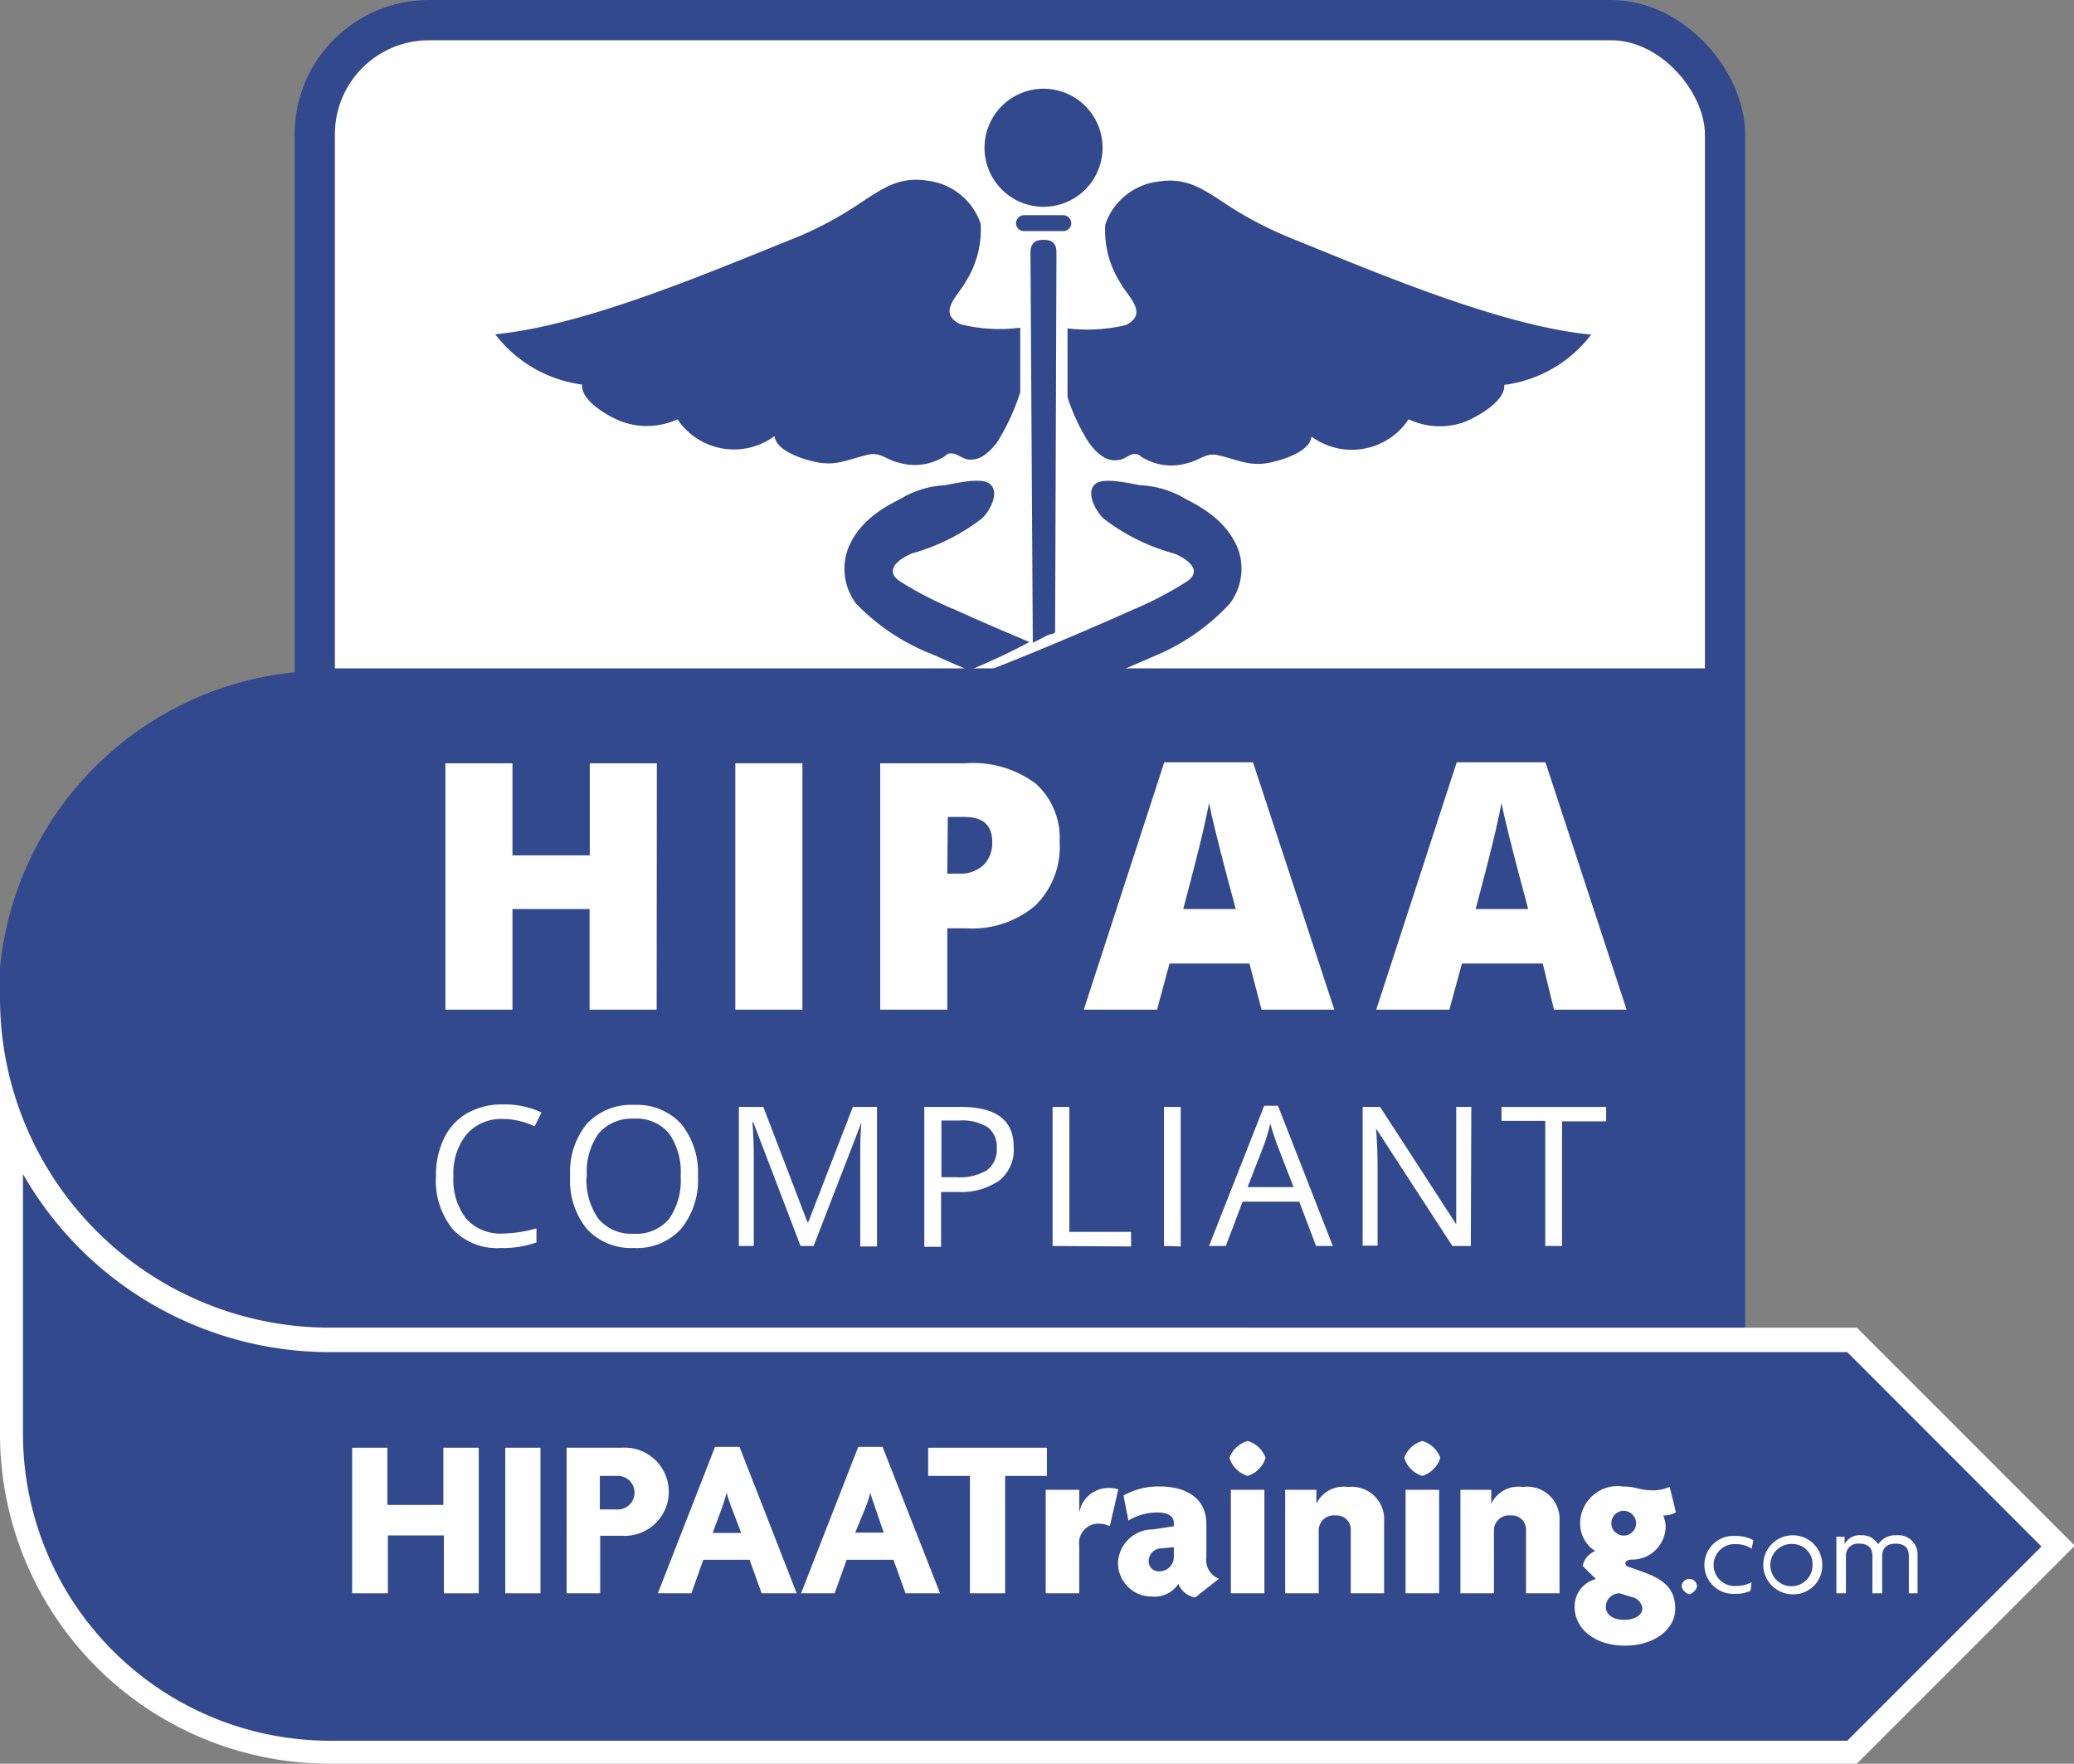 <svg xmlns="http://www.w3.org/2000/svg" viewBox="0 0 123.68 105.16"><rect x="0" y="0" width="123.68" height="105.16" fill="#808080" stroke="none"/><defs><style>.cls-1{fill:#fff;}.cls-2{fill:none;stroke:#33498d;stroke-miterlimit:10;stroke-width:2.4px;}.cls-3{fill:#33498d;}</style></defs><title>badge19-darkblue</title><g id="Layer_2" data-name="Layer 2"><g id="_12" data-name="12"><rect class="cls-1" x="18.77" y="1.2" width="84.1" height="86.64" rx="6.81" ry="6.81"/><rect class="cls-2" x="18.77" y="1.2" width="84.1" height="86.64" rx="6.81" ry="6.81"/><path class="cls-3" d="M62.24,5.29a3.52,3.52,0,1,0,3.51,3.52A3.52,3.52,0,0,0,62.24,5.29Z"/><path class="cls-3" d="M63.41,12.83H61.07a.48.48,0,0,0-.48.48.47.47,0,0,0,.48.47h2.34a.47.47,0,0,0,.47-.47A.48.48,0,0,0,63.41,12.83Z"/><path class="cls-3" d="M62.24,14.3c-.44,0-.79.14-.79.76l.14,23.27h0l.81-.42a1.39,1.39,0,0,1,.38-.12l.14-.07L63,15.06C63,14.44,62.67,14.3,62.24,14.3Z"/><path class="cls-3" d="M61.65,50.61a3.65,3.65,0,0,1,1.24-.25V47.9a7.68,7.68,0,0,1-1.26.12Z"/><path class="cls-3" d="M62.48,64.53c-.25.12-.5.22-.74.31v2.32l.09.08,0,0,0,0s0,.05.06.07a3.15,3.15,0,0,1,.7-.32l.15,0v-2.4l-.16,0Z"/><path class="cls-3" d="M61.76,70.46l0,2.36.14.14.11.09h0a1,1,0,0,1,.75-.14V70a2.9,2.9,0,0,1-.41-.06C62.19,70.08,62,70.28,61.76,70.46Z"/><path class="cls-3" d="M62.27,75.46a5.5,5.5,0,0,1-.48.28l0,4.5a.48.48,0,0,0,1,0l0-4.62a1.31,1.31,0,0,1-.27-.06A1.09,1.09,0,0,1,62.27,75.46Z"/><path class="cls-3" d="M62.74,58.94h0a1.21,1.21,0,0,1-.37-.25l-.66.19V61.6a1,1,0,0,1,.42.24c.22-.06.43-.11.65-.15h.06V59l-.11-.05Z"/><path class="cls-3" d="M61.68,55.55a1.3,1.3,0,0,1,.18.23.37.37,0,0,1,0,.11c.28-.1.55-.19.83-.27l.13,0v-2l-1.2.34Z"/><path class="cls-3" d="M61.61,42.59v2.23l1.05-.29a1,1,0,0,1,.24-.05v-2.2l-.46-.05C62.18,42.36,61.9,42.48,61.61,42.59Z"/><path class="cls-3" d="M57.26,19.33c-1.38-.69-.15-1.66.34-2.55a5.8,5.8,0,0,0,.88-3.44,3.82,3.82,0,0,0-3.12-2.56c-1.64-.26-2.54.34-3.83,1.17a21.59,21.59,0,0,1-4,2.19c-5,2-12.59,5.28-18,5.79a7.8,7.8,0,0,0,5.19,3c-.11,1,1.72,2,2.48,2.25A4.37,4.37,0,0,0,40.4,25a4.06,4.06,0,0,0,5.79,1c.1.9,1.68,1.37,2.38,1.53,1.29.3,2-.15,3.2-.42.75-.17,1.07.31,1.88.49a3.32,3.32,0,0,0,2.51-.29c.38-.19.23-.3.64-.27.24,0,.61.3.89.35.79.12,1.33-.47,1.76-1a13.19,13.19,0,0,0,1.39-3l0-3.85A9.68,9.68,0,0,1,57.26,19.33Z"/><path class="cls-3" d="M72.86,12c-1.29-.83-2.19-1.43-3.82-1.17a3.82,3.82,0,0,0-3.13,2.56,5.8,5.8,0,0,0,.88,3.44c.49.89,1.72,1.86.35,2.55a9.86,9.86,0,0,1-3.48.2v4.1a11.81,11.81,0,0,0,1.29,2.74c.43.56,1,1.15,1.76,1,.29,0,.65-.33.89-.35.41,0,.26.08.64.27a3.32,3.32,0,0,0,2.51.29c.82-.18,1.14-.66,1.88-.49,1.2.27,1.91.72,3.21.42.69-.16,2.27-.63,2.37-1.53A4.06,4.06,0,0,0,84,25a4.37,4.37,0,0,0,3.22.2c.77-.27,2.59-1.28,2.48-2.25a7.77,7.77,0,0,0,5.19-3c-5.42-.51-13-3.77-18-5.79A21.91,21.91,0,0,1,72.86,12Z"/><path class="cls-3" d="M53.65,34.65c-1.08-.74.26-1.48.79-1.67a12.12,12.12,0,0,0,4.12-2.07c.44-.4,1.13-1.6.42-2.09-.52-.36-2,0-2.62.11a5.71,5.71,0,0,0-2.43.68c-.4.28-2.57,1.06-3.36,3.11A3.46,3.46,0,0,0,51.06,36a12.76,12.76,0,0,0,4.63,3.05c.44.2,1.16.52,2.1.92a39.07,39.07,0,0,0,3.6-1.69c-2.18-.91-3.74-1.61-4.47-1.94A21.6,21.6,0,0,1,53.65,34.65Z"/><path class="cls-3" d="M63,74.52c-.22.22-.3.36-.53.59l.29.31a2.73,2.73,0,0,1,.63,2.63s.29-.16.47-.71A2.81,2.81,0,0,0,63.33,75,3.84,3.84,0,0,0,63,74.52Z"/><path class="cls-3" d="M64.51,63.41l0,0a16.48,16.48,0,0,1-1.69,1.06,14.78,14.78,0,0,1,1.64.93c.13.08-.5,1-1.12,1.45s-1.38,1.06-2,1.61a5.59,5.59,0,0,0-1.78,2.05,2.17,2.17,0,0,0,.76,2.53c.3.25.79.79,1.05,1,0-.14.44-.41.56-.69-1.4-1.17-2.26-2.59.19-3.88.66-.47,1.41-.94,2.18-1.52a7,7,0,0,0,1.12-1.07,2,2,0,0,0,.57-2A2.62,2.62,0,0,0,64.51,63.41Z"/><path class="cls-3" d="M66.49,52.38c-.1.06-2.29.9-3.23,1.35l1.36.39a4.88,4.88,0,0,1,.72.27,1,1,0,0,1-.18.2A4,4,0,0,1,64,55.3c-1,.48-2.07,1-3.1,1.46s-2.08.71-3.19,2.22A2.16,2.16,0,0,0,58,61.57a6.09,6.09,0,0,0,1.45,1.21l.52.31c.55-.44,1.2-.66,1.77-1-.45-.25-.89-.51-1.29-.78-.85-.52-1.41-1.39-1.15-1.31a9.3,9.3,0,0,1,2.41-1.36c1-.46,2-.89,3.12-1.36a5.78,5.78,0,0,0,1.77-1.05,2.24,2.24,0,0,0,.79-2.84A2.31,2.31,0,0,0,66.49,52.38Z"/><path class="cls-3" d="M68.34,41.06a18.57,18.57,0,0,0-1.77-.74A28.46,28.46,0,0,1,62.82,42c.64.25,1.32.5,2.05.75a22.14,22.14,0,0,1,2.26.86l.54.27-.82.26a25.44,25.44,0,0,1-2.87.6c-1.95.34-4.39.3-6.73,1.57a4.25,4.25,0,0,0-1.83,1.53,2.29,2.29,0,0,0-.2,1.86,3.09,3.09,0,0,0,.85,1.2A7.68,7.68,0,0,0,57.79,52a13.38,13.38,0,0,0,1.92-.7,3.12,3.12,0,0,1,.43-.15l1.08-.45-.86-.28a8.76,8.76,0,0,1-2.62-1.34.1.1,0,0,1-.05,0,4.32,4.32,0,0,1,.7-.44c1.69-.83,3.8-.88,6-1.2a29.34,29.34,0,0,0,3.19-.6c.53-.15,1.05-.32,1.59-.53a2.76,2.76,0,0,0,1.9-2C71.58,42.6,68.79,41.28,68.34,41.06Z"/><path class="cls-3" d="M63.57,68.85c-.31.26-.79.72-1,.82,3.31,1.92-.79,3.65-1.57,5.35a2.84,2.84,0,0,0-.53,2.32c.17.55.44.73.46.71a2.75,2.75,0,0,1,.64-2.63,23.05,23.05,0,0,1,2.54-2.35,2.29,2.29,0,0,0,.75-2.53A4.56,4.56,0,0,0,63.57,68.85Z"/><path class="cls-3" d="M65.1,57.5s-1.59.83-2.31,1.17A8,8,0,0,1,65,60c.27-.08-.29.79-1.14,1.31s-1.75,1-2.62,1.52-2.15.48-2.79,2.12a2,2,0,0,0,.56,2A7,7,0,0,0,60.18,68l.43.31,1.29-.77c-.27-.22-.55-.43-.81-.66-.62-.42-1.25-1.37-1.12-1.45A13.67,13.67,0,0,1,62,64.3c.92-.48,1.87-.9,2.86-1.52a6.3,6.3,0,0,0,1.45-1.21A2.17,2.17,0,0,0,66.7,59,4.55,4.55,0,0,0,65.1,57.5Z"/><path class="cls-3" d="M68.15,46.94c-.73.27-3.61.86-4.26,1A9,9,0,0,1,66,48.6a4.81,4.81,0,0,1,.7.44l-.06,0A8.57,8.57,0,0,1,64,50.42c-1,.37-2.13.65-3.27,1l-1.7.54c-.5.25-1.43.17-2.1,1.39a2.25,2.25,0,0,0,.78,2.84,5.13,5.13,0,0,0,1.42.89c.82-.35,1.65-.64,2.47-1l.21-.12L60.4,55.3a3.94,3.94,0,0,1-1.17-.71.86.86,0,0,1-.19-.2,5.07,5.07,0,0,1,.73-.27l1.63-.47c1.1-.31,2.24-.56,3.42-1a10.45,10.45,0,0,0,3.5-1.78,3.08,3.08,0,0,0,.84-1.2A2.26,2.26,0,0,0,69,47.85,4.39,4.39,0,0,0,68.15,46.94Z"/><path class="cls-3" d="M70.46,29.61A5.79,5.79,0,0,0,68,28.93c-.58-.09-2.11-.47-2.63-.11-.7.49,0,1.69.43,2.09A12,12,0,0,0,70,33c.53.19,1.86.93.78,1.67a21.39,21.39,0,0,1-3.26,1.7c-.78.35-2.48,1.11-4.86,2.1-1.19.5-2.56,1.06-4,1.61a24.68,24.68,0,0,0-2.52,1c-.44.22-3.23,1.54-2.71,3.24a2.76,2.76,0,0,0,1.9,2c.34.14.68.25,1,.35a1.84,1.84,0,0,1,.2-.19,11.6,11.6,0,0,1,3.14-1.82c-.71-.13-1.4-.28-2-.46l-.81-.26c.17-.09.35-.19.54-.27a22.14,22.14,0,0,1,2.26-.86c1.59-.56,3-1.11,4.2-1.59,2.43-1,4.16-1.74,5-2.11A12.79,12.79,0,0,0,73.33,36a3.46,3.46,0,0,0,.49-3.29C73,30.67,70.86,29.89,70.46,29.61Z"/><path class="cls-3" d="M18.77,39.85V40a19.63,19.63,0,0,0,0,39.23v2h84.11V39.85Z"/><path class="cls-3" d="M19.66,104.48a19,19,0,0,1-19-19V66.93a20.37,20.37,0,0,0,19,13h90.78l12.27,12.28-12.27,12.27Z"/><path class="cls-1" d="M1.37,70A21.07,21.07,0,0,0,19.66,80.62h90.5l11.58,11.59-11.58,11.58H19.66A18.31,18.31,0,0,1,1.37,85.5V70M0,59.59V85.5a19.66,19.66,0,0,0,19.66,19.66h91.07l13-13-13-13H19.66A19.66,19.66,0,0,1,0,59.59Z"/><g id="_.com" data-name=".com"><path class="cls-1" d="M100.74,95.06a.7.7,0,0,1-.46-.46.46.46,0,0,1,.92,0A.7.7,0,0,1,100.74,95.06Z"/><path class="cls-1" d="M104.46,92.34a1.67,1.67,0,0,0-.91-.27,1.25,1.25,0,1,0,0,2.49,1.85,1.85,0,0,0,.9-.22l-.06.51a2,2,0,0,1-.89.18,1.73,1.73,0,1,1,0-3.45,2.18,2.18,0,0,1,1.06.25Z"/><path class="cls-1" d="M106.9,95.06a1.76,1.76,0,1,1,1.77-1.75A1.72,1.72,0,0,1,106.9,95.06Zm0-3a1.26,1.26,0,1,0,1.19,1.26A1.2,1.2,0,0,0,106.9,92.06Z"/><path class="cls-1" d="M113.83,95V92.77c0-.39-.18-.73-.78-.73s-.81.34-.81.73V95h-.58V92.77c0-.39-.17-.73-.77-.73a.71.71,0,0,0-.81.73V95h-.57V91.63H110v.44h0a1,1,0,0,1,1-.53,1.08,1.08,0,0,1,1,.54,1.22,1.22,0,0,1,1.09-.54,1.14,1.14,0,0,1,1.26,1.18V95Z"/></g><g id="Training"><path class="cls-1" d="M59.94,88V95h-2.1V88H55.35V86.32h7.08V88Z"/><path class="cls-1" d="M66.18,91a1.51,1.51,0,0,0-.6-.15,1.15,1.15,0,0,0-1.22,1.32V95h-2V88.83h2V90.2h0a1.76,1.76,0,0,1,1.76-1.48,2,2,0,0,1,.57.08Z"/><path class="cls-1" d="M71.27,95.25a1.34,1.34,0,0,1-1-.81,1.7,1.7,0,0,1-1.6.75,2,2,0,0,1-2-2,2.08,2.08,0,0,1,2.1-2L70,91v-.21c0-.36-.3-.61-1-.61a3.35,3.35,0,0,0-1.71.48L67,89.17a4.2,4.2,0,0,1,2.16-.54c1.62,0,2.78.74,2.78,2.22v2a1.19,1.19,0,0,0,.75,1.28Zm-1.27-3-.75.07a.76.76,0,0,0-.75.78.59.59,0,0,0,.63.59.86.86,0,0,0,.87-.89Z"/><path class="cls-1" d="M74.4,88a1.62,1.62,0,0,1-1.08-1.08,1.6,1.6,0,0,1,1.08-1,1.61,1.61,0,0,1,1.07,1A1.63,1.63,0,0,1,74.4,88Zm-1,7V88.83h2V95Z"/><path class="cls-1" d="M80.55,95V91.21a.83.83,0,0,0-.91-.85.89.89,0,0,0-1,.87V95h-2V88.83H78.5v.83h0a1.8,1.8,0,0,1,1.88-1,1.94,1.94,0,0,1,2.16,2.06V95Z"/><path class="cls-1" d="M84.82,88a1.62,1.62,0,0,1-1.08-1.08,1.6,1.6,0,0,1,1.08-1,1.61,1.61,0,0,1,1.07,1A1.63,1.63,0,0,1,84.82,88Zm-1,7V88.83h2V95Z"/><path class="cls-1" d="M91,95V91.21a.83.83,0,0,0-.91-.85.89.89,0,0,0-1,.87V95h-2V88.83h1.84v.83h0a1.79,1.79,0,0,1,1.88-1A1.93,1.93,0,0,1,93,90.7V95Z"/><path class="cls-1" d="M96.9,98.12c-1.79,0-3-1-3-2.31a1.68,1.68,0,0,1,1.27-1.66l-.79-.78a1.23,1.23,0,0,1,.75-.89,1.93,1.93,0,0,1-.9-1.64,2.23,2.23,0,0,1,2.54-2.21,3.35,3.35,0,0,1,.91.12,3.56,3.56,0,0,0,.89.11,2.46,2.46,0,0,0,1-.21l.37,1.52a1.45,1.45,0,0,1-.76.19,1.77,1.77,0,0,1,.15.63,2,2,0,0,1-2,2c-.24,0-.4.07-.4.23a.21.21,0,0,0,.16.19l.95.34c1.21.44,1.86,1,1.86,2.18S98.7,98.12,96.9,98.12Zm.43-2.89L96.59,95a.82.82,0,0,0-.83.8c0,.43.37.78,1.09.78s1.09-.33,1.09-.68A.77.77,0,0,0,97.33,95.23Zm-.55-5.15a.74.74,0,1,0,.79.73A.76.76,0,0,0,96.78,90.08Z"/></g><g id="HIPAA"><path class="cls-1" d="M26.47,95V91.55H23.13V95H21V86.32h2.1v3.41h3.34V86.32h2.11V95Z"/><path class="cls-1" d="M30.13,95V86.32h2.1V95Z"/><path class="cls-1" d="M37.07,91.57H35.79V95h-2V86.32h3.3a2.63,2.63,0,1,1,0,5.25ZM36.77,88h-1V90h1a1,1,0,0,0,1.07-1A1,1,0,0,0,36.77,88Z"/><path class="cls-1" d="M45.42,95l-.72-2H41.94l-.71,2h-2l3.41-8.73H44.1L47.51,95Zm-1.83-5.2c-.08-.23-.19-.52-.26-.8h0c-.07.28-.16.58-.24.8l-.59,1.6h1.7Z"/><path class="cls-1" d="M54,95l-.72-2H50.49l-.72,2h-2l3.41-8.73h1.45L56.06,95Zm-1.84-5.2c-.08-.23-.19-.52-.26-.8h0c-.07.28-.17.58-.25.8L51,91.38h1.7Z"/></g><path class="cls-1" d="M39.16,60.2h-4v-6H30.56v6h-4V45.51h4V51h4.61V45.51h4Z"/><path class="cls-1" d="M43.85,60.2V45.51h4V60.2Z"/><path class="cls-1" d="M63.19,50.18A4.91,4.91,0,0,1,61.73,54a5.81,5.81,0,0,1-4.12,1.35H56.49V60.2h-4V45.51h5.09a6.23,6.23,0,0,1,4.18,1.21A4.35,4.35,0,0,1,63.19,50.18Zm-6.7,1.91h.73a2,2,0,0,0,1.42-.5,1.85,1.85,0,0,0,.53-1.39c0-1-.55-1.49-1.65-1.49h-1Z"/><path class="cls-1" d="M75.23,60.2l-.72-2.75H69.74L69,60.2H64.63l4.8-14.75h5.29L79.57,60.2Zm-1.54-6-.64-2.41c-.14-.54-.32-1.23-.53-2.08s-.35-1.46-.42-1.83c-.06.34-.18.9-.36,1.69s-.57,2.33-1.18,4.63Z"/><path class="cls-1" d="M92.67,60.2,92,57.45H87.18l-.75,2.75H82.07l4.8-14.75h5.29L97,60.2Zm-1.54-6-.64-2.41c-.14-.54-.32-1.23-.53-2.08s-.35-1.46-.42-1.83c-.06.34-.18.9-.36,1.69s-.57,2.33-1.18,4.63Z"/><path class="cls-1" d="M30,66.72a2.72,2.72,0,0,0-2.17.91,3.68,3.68,0,0,0-.79,2.5,3.78,3.78,0,0,0,.76,2.53,2.74,2.74,0,0,0,2.19.89,7.74,7.74,0,0,0,2-.31v.84a6,6,0,0,1-2.13.33A3.58,3.58,0,0,1,27,73.29a4.57,4.57,0,0,1-1-3.17,5,5,0,0,1,.48-2.25,3.42,3.42,0,0,1,1.39-1.5A4.21,4.21,0,0,1,30,65.85a5.18,5.18,0,0,1,2.29.48l-.41.83A4.35,4.35,0,0,0,30,66.72Z"/><path class="cls-1" d="M41.62,70.12a4.59,4.59,0,0,1-1,3.14,3.54,3.54,0,0,1-2.81,1.15A3.6,3.6,0,0,1,35,73.28a4.58,4.58,0,0,1-1-3.17A4.53,4.53,0,0,1,35,67a3.62,3.62,0,0,1,2.85-1.12A3.55,3.55,0,0,1,40.61,67,4.57,4.57,0,0,1,41.62,70.12Zm-6.64,0a4,4,0,0,0,.72,2.57,2.58,2.58,0,0,0,2.1.87,2.54,2.54,0,0,0,2.09-.87,4,4,0,0,0,.7-2.57,4,4,0,0,0-.7-2.55,2.52,2.52,0,0,0-2.08-.87,2.61,2.61,0,0,0-2.11.88A3.9,3.9,0,0,0,35,70.12Z"/><path class="cls-1" d="M47.74,74.29l-2.82-7.38h-.05c.05.59.08,1.28.08,2.09v5.29h-.89V66h1.46l2.63,6.87h.05L50.86,66H52.3v8.32h-1V68.93c0-.61,0-1.28.07-2h0l-2.85,7.36Z"/><path class="cls-1" d="M60.45,68.39a2.34,2.34,0,0,1-.86,2,4,4,0,0,1-2.47.68h-1v3.27h-1V66h2.16C59.41,66,60.45,66.78,60.45,68.39Zm-4.31,1.8H57a3.19,3.19,0,0,0,1.86-.42,1.53,1.53,0,0,0,.58-1.33,1.44,1.44,0,0,0-.54-1.23,2.87,2.87,0,0,0-1.69-.4H56.14Z"/><path class="cls-1" d="M62.77,74.29V66h1v7.45h3.68v.87Z"/><path class="cls-1" d="M69.41,74.29V66h1v8.32Z"/><path class="cls-1" d="M78.48,74.29l-1-2.64H74.1l-1,2.64h-1l3.29-8.36h.82l3.27,8.36Zm-1.34-3.51-1-2.58c-.12-.33-.25-.73-.39-1.21a11,11,0,0,1-.35,1.21l-1,2.58Z"/><path class="cls-1" d="M87.71,74.29h-1.1l-4.55-7h0q.09,1.23.09,2.25v4.73h-.89V66H82.3l4.54,7h0c0-.1,0-.43,0-1s0-1,0-1.19V66h.9Z"/><path class="cls-1" d="M93.15,74.29h-1V66.83H89.54V66h6.24v.86H93.15Z"/></g></g></svg>